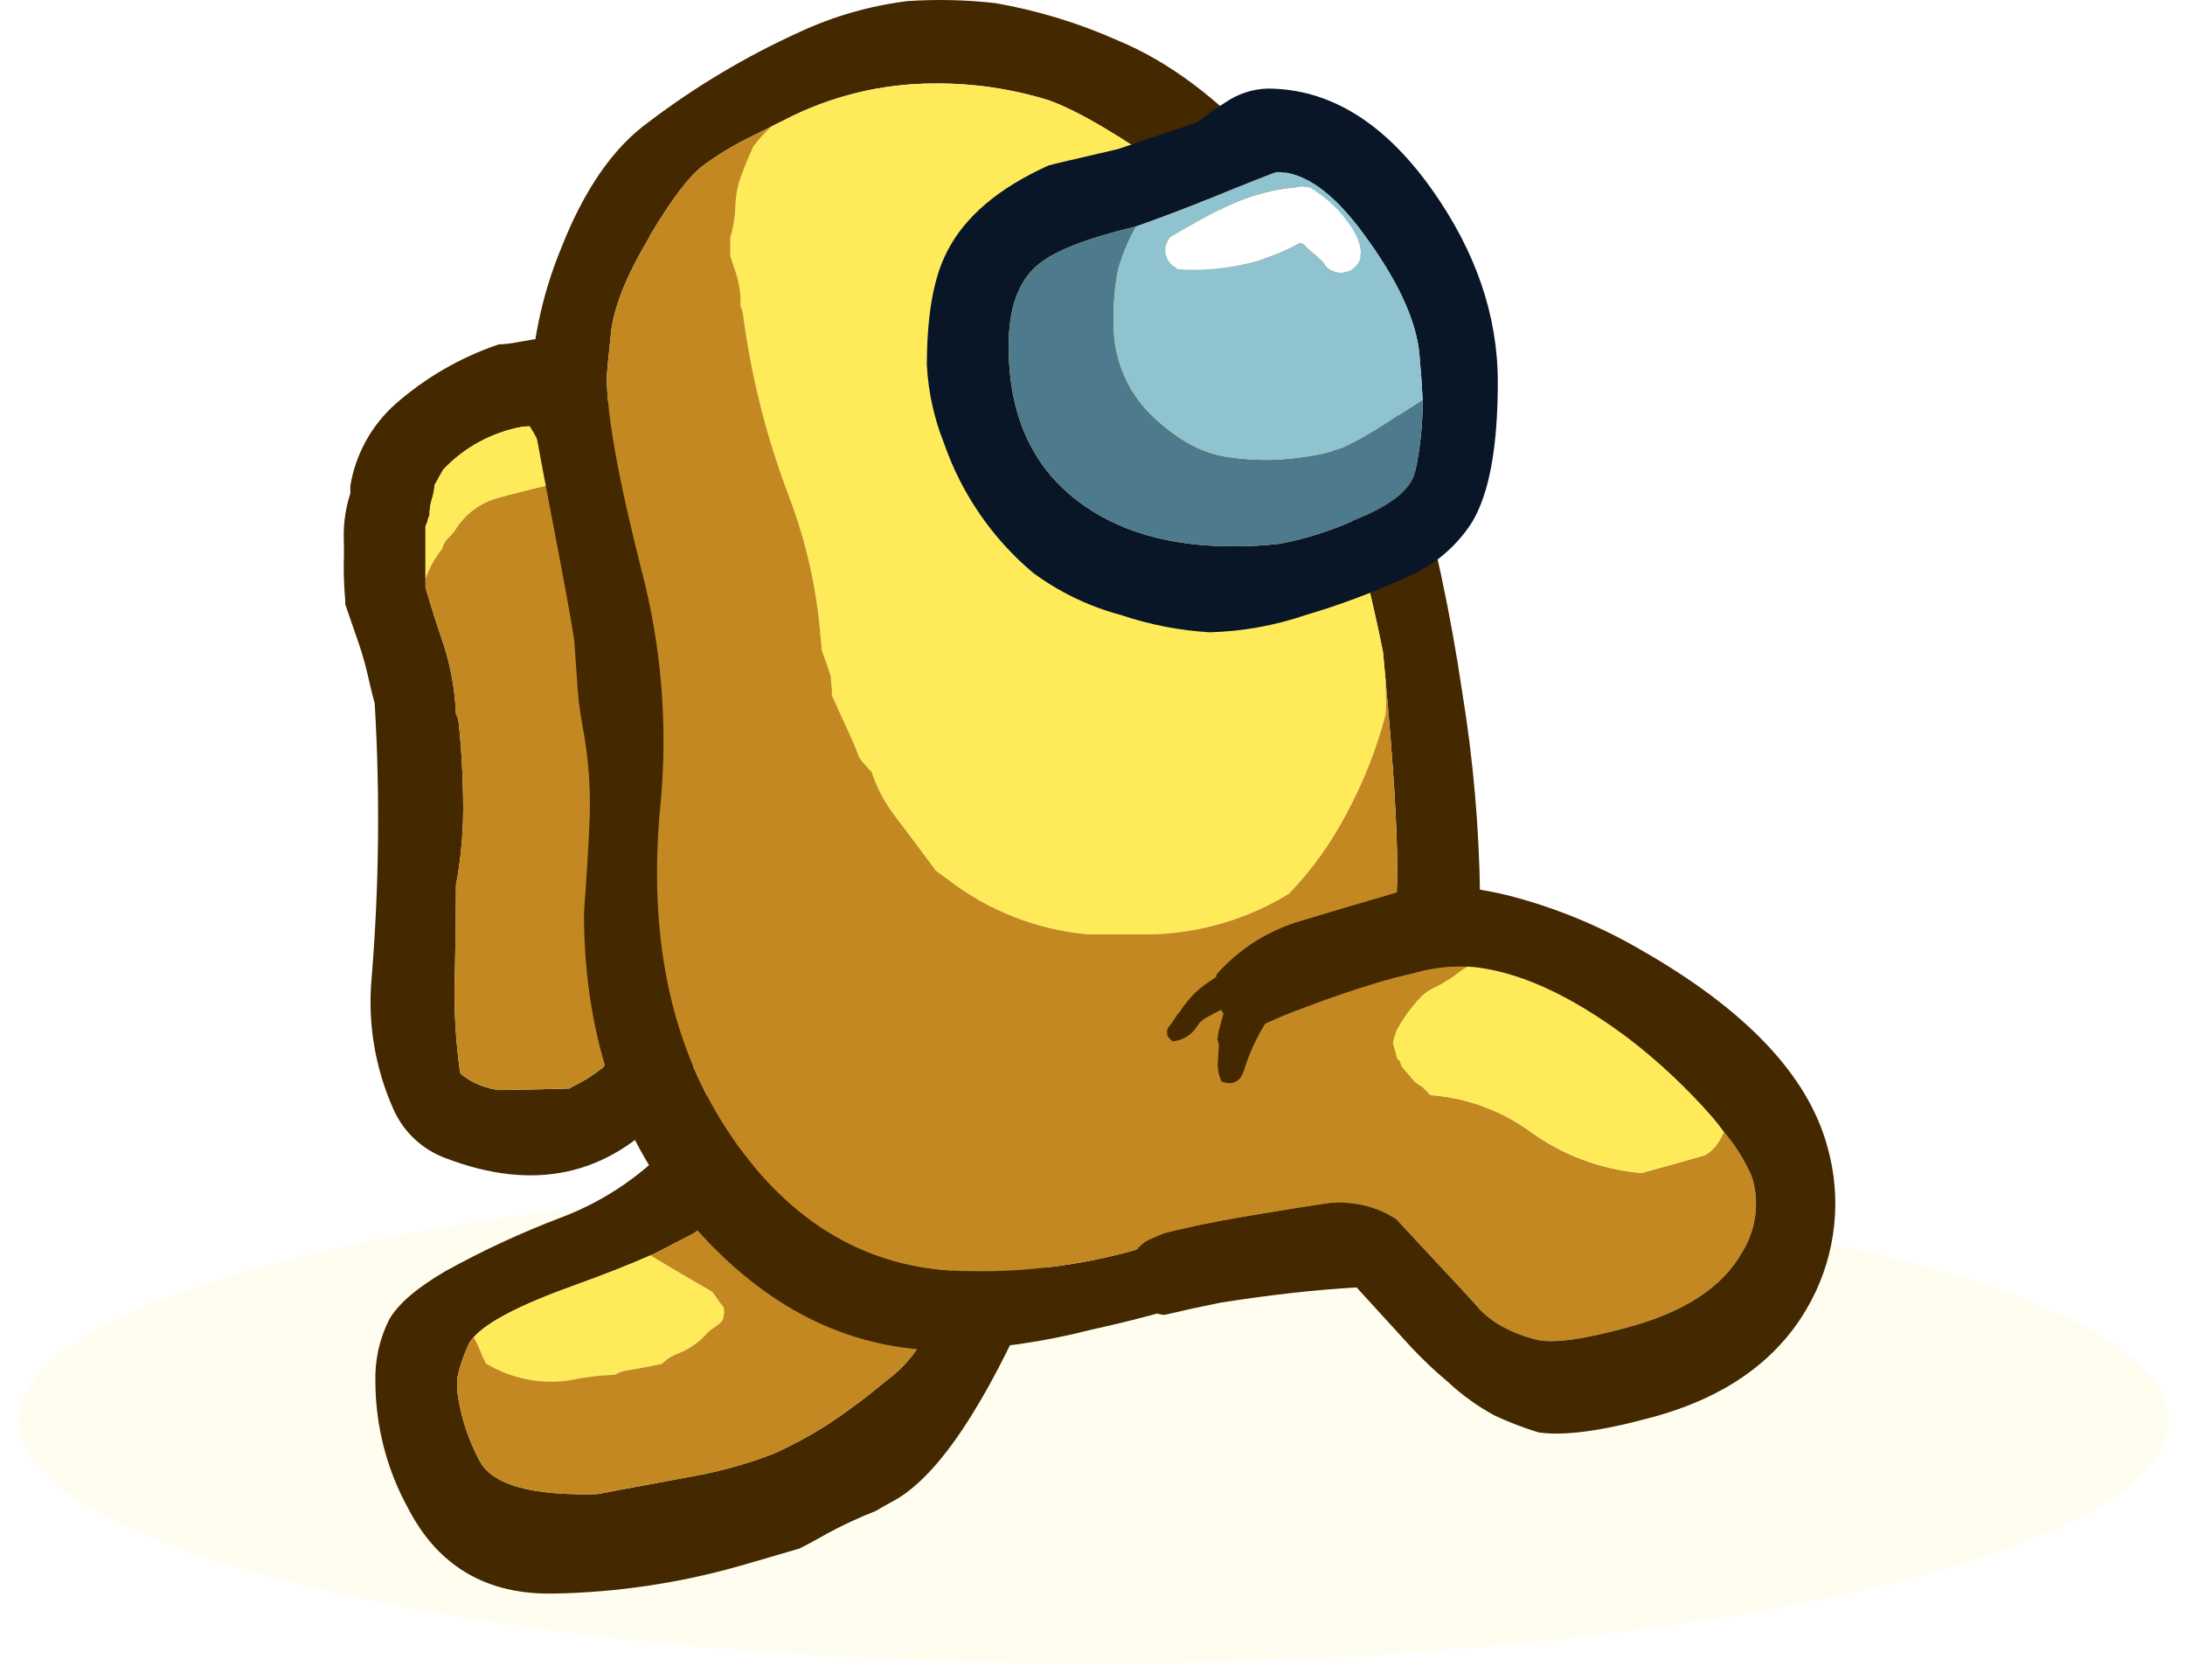 <svg width="402" height="309" viewBox="0 0 402 309" fill="none" xmlns="http://www.w3.org/2000/svg">
<g filter="url(#filter0_f_290_5193)">
<ellipse cx="201.197" cy="261.328" rx="197.804" ry="44.672" fill="#FFEB5A" fill-opacity="0.1"/>
</g>
<g clip-path="url(#clip0_290_5193)">
<path d="M91.742 63.36C92.84 63.318 93.933 63.193 95.013 62.985C98.874 62.256 102.775 61.756 106.695 61.488C107.129 62.104 107.63 62.669 108.19 63.172C108.445 63.878 108.663 64.596 108.844 65.325C108.971 65.781 109.034 66.254 109.031 66.728C109.095 67.193 109.127 67.662 109.125 68.132C110.059 70.003 110.963 71.874 111.835 73.746C114.116 78.486 116.022 83.398 117.536 88.436C118.887 93.068 120.703 97.551 122.956 101.816C123.205 104.623 123.579 107.431 124.077 110.238C125.012 115.602 125.947 120.967 126.881 126.331C127.753 130.823 128.781 135.283 129.965 139.712C129.84 140.424 129.84 141.152 129.965 141.864C130.152 142.8 130.308 143.735 130.432 144.671C130.565 145.381 130.784 146.073 131.087 146.729C131.336 149.287 131.492 151.844 131.554 154.402C131.742 160.518 131.617 166.639 131.18 172.741C130.813 177.436 130.095 182.096 129.031 186.683C129.037 189.763 128.564 192.825 127.629 195.759C126.673 198.977 124.977 201.926 122.676 204.368C111.71 216.345 98.159 219.245 82.022 213.07C77.731 211.505 74.257 208.263 72.397 204.087C68.992 196.491 67.608 188.143 68.378 179.853C69.747 163.076 69.935 146.223 68.939 129.419C68.503 127.797 68.098 126.144 67.724 124.46C67.288 122.526 66.758 120.624 66.135 118.752C65.263 116.257 64.391 113.731 63.518 111.173C63.519 110.924 63.519 110.674 63.518 110.425C63.331 108.366 63.238 106.276 63.238 104.156C63.3 102.284 63.3 100.413 63.238 98.541C63.231 95.905 63.641 93.284 64.453 90.775C64.453 90.526 64.453 90.307 64.453 90.12C64.453 89.871 64.453 89.621 64.453 89.372C65.422 83.545 68.358 78.228 72.77 74.307C78.313 69.444 84.76 65.724 91.742 63.36ZM97.443 78.424C96.974 78.426 96.506 78.458 96.041 78.518C90.503 79.535 85.43 82.287 81.555 86.377L80.808 87.688C80.558 88.186 80.278 88.686 79.966 89.185C79.9 90.14 79.712 91.084 79.406 91.992C79.151 92.905 79.025 93.85 79.032 94.799C78.901 94.999 78.807 95.221 78.752 95.454L78.565 96.202C78.434 96.403 78.339 96.624 78.284 96.857V108.085C79.344 111.704 80.465 115.228 81.649 118.659C82.953 122.751 83.707 126.999 83.892 131.291C83.97 131.515 84.063 131.734 84.172 131.946L84.359 132.694C84.388 132.959 84.419 133.209 84.452 133.443C84.892 137.832 85.141 142.261 85.2 146.729C85.332 152.125 84.894 157.52 83.892 162.823C83.892 168.001 83.829 173.147 83.705 178.262C83.448 184.609 83.761 190.966 84.639 197.257C84.743 197.481 84.904 197.675 85.106 197.818C87.07 199.303 89.392 200.239 91.835 200.531C96.134 200.469 100.433 200.375 104.732 200.251C104.942 200.113 105.161 199.988 105.386 199.876C107.387 198.913 109.269 197.72 110.994 196.321C111.492 195.572 111.928 194.855 112.302 194.169C112.752 193.208 113.251 192.271 113.797 191.362C113.984 187.557 114.327 183.814 114.825 180.133C115.448 175.704 115.884 171.276 116.134 166.847C116.2 166.588 116.294 166.337 116.414 166.098C116.476 165.911 116.539 165.693 116.601 165.443C116.663 162.324 116.694 159.268 116.694 156.273C116.698 152.767 116.448 149.264 115.947 145.794C115.826 145.555 115.732 145.304 115.666 145.045C115.604 144.796 115.542 144.577 115.48 144.39V142.987C115.359 142.748 115.265 142.497 115.199 142.238C115.137 141.989 115.075 141.77 115.012 141.583C114.892 141.345 114.798 141.094 114.732 140.835V139.431C114.234 137.809 113.797 136.187 113.423 134.565C113.05 132.881 112.645 131.228 112.209 129.606C111.399 123.805 110.339 118.004 109.031 112.203C107.894 106.877 106.427 101.627 104.639 96.483C103.79 94.213 102.887 91.936 101.928 89.652V88.249C101.443 86.725 100.882 85.226 100.246 83.758C99.449 81.911 98.512 80.128 97.442 78.424H97.443Z" fill="#432800"/>
<path d="M101.928 88.997V89.652C102.887 91.936 103.79 94.213 104.639 96.483C106.427 101.627 107.894 106.877 109.031 112.202C110.339 118.004 111.398 123.805 112.208 129.606C112.645 131.228 113.05 132.881 113.423 134.565C113.797 136.187 114.233 137.809 114.732 139.431V140.835C114.797 141.094 114.892 141.345 115.012 141.583C115.074 141.77 115.137 141.989 115.199 142.238C115.265 142.497 115.359 142.748 115.479 142.987V144.39C115.542 144.577 115.604 144.796 115.666 145.045C115.732 145.304 115.826 145.555 115.947 145.794C116.448 149.264 116.698 152.767 116.694 156.273C116.694 159.268 116.663 162.324 116.601 165.443C116.539 165.693 116.476 165.911 116.414 166.098C116.293 166.337 116.199 166.588 116.134 166.847C115.884 171.276 115.448 175.704 114.825 180.133C114.327 183.814 113.984 187.557 113.797 191.362C113.251 192.271 112.751 193.208 112.302 194.169C111.928 194.855 111.492 195.572 110.993 196.321C109.269 197.72 107.387 198.913 105.386 199.876C105.161 199.988 104.942 200.113 104.732 200.251C100.433 200.375 96.134 200.469 91.835 200.531C89.392 200.239 87.07 199.303 85.106 197.818C84.904 197.675 84.743 197.481 84.639 197.256C83.761 190.966 83.448 184.609 83.704 178.262C83.829 173.147 83.891 168.001 83.891 162.823C84.894 157.52 85.332 152.125 85.2 146.729C85.141 142.261 84.892 137.832 84.452 133.443C84.419 133.209 84.388 132.959 84.359 132.694L84.172 131.945C84.063 131.734 83.97 131.515 83.891 131.291C83.707 126.999 82.953 122.751 81.648 118.659C80.465 115.228 79.343 111.703 78.284 108.085V106.401C78.997 104.402 80.04 102.536 81.368 100.881C81.442 100.477 81.602 100.095 81.835 99.758C82.046 99.417 82.297 99.102 82.583 98.822C82.957 98.448 83.3 98.074 83.611 97.699C85.42 94.625 88.381 92.402 91.835 91.524C95.169 90.613 98.534 89.771 101.928 88.997Z" fill="#C38822"/>
<path d="M96.04 78.518C96.505 78.457 96.973 78.426 97.442 78.424C98.511 80.127 99.449 81.91 100.246 83.757C100.881 85.225 101.442 86.724 101.928 88.249V88.997C98.533 89.771 95.169 90.613 91.835 91.524C88.38 92.402 85.42 94.625 83.611 97.699C83.299 98.073 82.956 98.448 82.582 98.822C82.296 99.102 82.045 99.416 81.835 99.758C81.601 100.094 81.442 100.477 81.368 100.881C80.039 102.536 78.997 104.402 78.284 106.401V96.857C78.339 96.624 78.433 96.403 78.564 96.202L78.751 95.454C78.806 95.221 78.901 94.999 79.031 94.799C79.025 93.85 79.15 92.905 79.405 91.992C79.711 91.084 79.9 90.14 79.966 89.184C80.277 88.685 80.558 88.186 80.807 87.687L81.555 86.377C85.43 82.287 90.502 79.535 96.04 78.518Z" fill="#FFEB5A"/>
<path d="M175.134 173.12C180.705 172.945 186.234 174.132 191.245 176.577C194.672 178.545 197.399 181.536 199.044 185.133C200.228 187.828 201.029 190.677 201.423 193.596C201.747 195.328 201.936 197.084 201.988 198.846C201.493 203.429 200.571 207.956 199.234 212.368C197.006 220.831 194.115 229.106 190.587 237.113C181.182 258.788 172.424 271.802 164.311 276.156C163.179 276.76 162.11 277.366 161.102 277.972C158.1 279.141 155.173 280.498 152.341 282.034C150.201 283.245 148.472 284.183 147.152 284.846C144.584 285.614 140.952 286.675 136.255 288.029C125.123 291.208 113.626 292.93 102.052 293.153C89.647 293.441 80.669 288.234 75.119 277.533C71.174 270.396 69.092 262.378 69.067 254.221C68.942 250.247 69.812 246.305 71.599 242.754C73.206 239.912 76.652 236.945 81.939 233.853C88.762 230.072 95.846 226.784 103.137 224.015C111.311 220.951 118.615 215.936 124.416 209.405C127.702 205.872 130.307 201.76 132.1 197.278C133.078 194.38 134.617 191.703 136.628 189.4C140.868 185.542 148.037 181.734 158.133 177.976C166.788 174.693 172.455 173.074 175.134 173.12M183.367 189.076C183.363 189.325 179.224 189.036 170.951 188.209L148.917 197.752C146.805 201.022 143.887 205.87 140.163 212.295C137.371 217.617 133.504 222.3 128.806 226.044C128.49 226.289 128.112 226.563 127.671 226.867L120.315 230.672C120.09 230.746 119.869 230.836 119.656 230.941C115.882 232.62 111.177 234.474 105.541 236.502C95.761 240.016 89.631 243.187 87.153 246.014C86.683 246.449 86.322 246.988 86.098 247.587C85.206 249.487 84.544 251.486 84.127 253.543L84.122 253.823L84.119 254.011L84.111 254.478C84.102 255.04 84.123 255.633 84.174 256.257C84.77 260.643 86.154 264.883 88.26 268.774C90.616 273.181 97.872 275.208 110.028 274.854C111.092 274.623 113.655 274.136 117.718 273.395L128.313 271.423C133.156 270.51 137.904 269.15 142.496 267.361C145.754 265.888 148.906 264.191 151.93 262.281C155.815 259.731 159.546 256.951 163.101 253.956C166.865 251.223 169.729 247.427 171.325 243.054C172.83 238.837 176.438 230.071 182.148 216.755C184.646 211.175 186.019 205.156 186.188 199.044C186.01 197.872 185.473 196.784 184.652 195.929C183.904 195.147 183.401 194.163 183.205 193.097C183.559 190.608 183.613 189.267 183.367 189.076L183.367 189.076Z" fill="#432800"/>
<path d="M132.773 240.056L133.14 240.436C133.132 240.658 133.16 240.88 133.222 241.093L133.216 241.467C133.216 241.689 133.181 241.91 133.111 242.12L133.105 242.495C132.911 242.928 132.616 243.308 132.245 243.603C131.677 244.03 131.046 244.487 130.352 244.974C128.746 246.892 126.655 248.343 124.298 249.176C123.352 249.599 122.488 250.186 121.745 250.91C119.619 251.373 117.493 251.773 115.369 252.111C114.569 252.218 113.8 252.492 113.112 252.915C110.371 252.993 107.644 253.322 104.963 253.899C99.578 254.734 94.071 253.646 89.407 250.826C89.039 250.12 88.708 249.396 88.416 248.656C88.07 247.741 87.648 246.857 87.152 246.014C89.63 243.187 95.76 240.016 105.54 236.502C111.176 234.473 115.881 232.62 119.655 230.941C122.616 232.739 125.608 234.506 128.632 236.242C129.434 236.692 130.205 237.142 130.945 237.591C131.253 237.911 131.529 238.261 131.769 238.635C132.067 239.133 132.403 239.608 132.773 240.056Z" fill="#FFEB5A"/>
<path d="M170.949 188.209C179.223 189.036 183.362 189.325 183.366 189.076C183.612 189.267 183.558 190.608 183.204 193.097C183.399 194.163 183.902 195.147 184.651 195.929C185.472 196.784 186.009 197.872 186.187 199.044C186.018 205.156 184.645 211.175 182.146 216.755C176.436 230.071 172.828 238.837 171.323 243.054C169.727 247.427 166.864 251.223 163.099 253.956C159.544 256.951 155.814 259.731 151.928 262.281C148.905 264.191 145.753 265.888 142.495 267.361C137.902 269.15 133.154 270.51 128.312 271.423L117.716 273.394C113.653 274.136 111.09 274.623 110.027 274.854C97.87 275.208 90.614 273.181 88.259 268.774C86.153 264.883 84.768 260.642 84.173 256.257C84.121 255.633 84.1 255.04 84.11 254.478L84.118 254.011L84.121 253.823L84.126 253.543C84.543 251.486 85.205 249.487 86.097 247.587C86.32 246.988 86.682 246.449 87.151 246.014C87.647 246.857 88.07 247.741 88.415 248.656C88.707 249.396 89.038 250.12 89.406 250.826C94.071 253.646 99.578 254.734 104.963 253.899C107.643 253.322 110.371 252.993 113.111 252.915C113.799 252.492 114.568 252.218 115.368 252.111C117.493 251.773 119.618 251.373 121.745 250.91C122.487 250.186 123.352 249.599 124.298 249.176C126.655 248.343 128.745 246.892 130.351 244.974C131.045 244.487 131.676 244.03 132.244 243.603C132.615 243.308 132.91 242.928 133.104 242.495L133.111 242.12C133.18 241.91 133.215 241.689 133.215 241.467L133.222 241.093C133.159 240.88 133.131 240.658 133.139 240.436L132.772 240.056C132.402 239.608 132.067 239.133 131.768 238.635C131.529 238.261 131.253 237.911 130.945 237.592C130.205 237.142 129.433 236.692 128.631 236.242C125.607 234.506 122.615 232.739 119.655 230.942C119.868 230.837 120.088 230.746 120.314 230.672L127.669 226.867C128.11 226.563 128.489 226.289 128.805 226.044C133.502 222.3 137.37 217.617 140.162 212.295C143.885 205.87 146.803 201.022 148.915 197.752L170.949 188.209Z" fill="#C38822"/>
<path d="M103.238 45.675C107.474 34.883 112.832 27.148 119.312 22.47C127.92 15.933 137.23 10.378 147.068 5.908C153.365 2.977 160.082 1.052 166.974 0.201C172.364 -0.158 177.775 -0.032 183.142 0.575C190.87 1.924 198.402 4.218 205.571 7.405C215.109 11.343 224.361 18.298 233.327 28.271C237.474 32.831 241.374 37.61 245.009 42.587C256.657 69.681 264.731 98.179 269.027 127.361C271.046 139.706 272.139 152.186 272.298 164.695C272.298 183.783 262.423 204.43 242.673 226.637C234.108 233.031 227.753 236.961 223.608 238.427C216.118 240.874 208.506 242.935 200.805 244.602C192.063 246.859 183.1 248.146 174.077 248.439C157.068 248.439 142.022 241.296 128.938 227.011C114.608 211.417 107.443 191.736 107.443 167.97C107.879 162.044 108.191 157.053 108.378 152.999C108.81 146.295 108.37 139.565 107.069 132.975C106.584 130.221 106.272 127.44 106.135 124.647L105.667 118.004C105.356 115.509 103.892 107.462 101.275 93.863C98.783 80.888 97.537 74.058 97.537 73.372C97.68 63.863 99.614 54.466 103.238 45.675M119.686 43.149C119.545 43.41 119.421 43.66 119.312 43.898C115.154 50.895 112.849 56.728 112.396 61.395C111.89 66.13 111.64 68.844 111.648 69.535C111.648 76.335 113.767 88.093 118.004 104.811C121.673 118.747 122.875 133.22 121.555 147.572C119 173.022 123.704 194.044 135.667 210.637C146.881 226.107 161.149 233.842 178.469 233.842C188.436 234.035 198.38 232.806 208.001 230.193C218.373 227.297 227.749 221.6 235.103 213.725C237.347 211.298 239.403 208.928 241.271 206.613L251.645 190.613C252.046 189.625 252.42 188.658 252.766 187.713C253.153 186.664 253.495 185.635 253.794 184.625C255.534 178.013 256.598 171.241 256.972 164.414V164.32C257.022 163.091 257.054 161.844 257.065 160.578V159.736C257.065 152.259 256.349 140.688 254.916 125.022C254.769 123.382 254.614 121.698 254.448 119.969C252.579 110.55 249.807 99.384 246.131 86.471C243.016 75.43 240.025 65.917 237.159 57.933C236.306 55.101 235.147 52.371 233.701 49.792C230.399 43.866 224.761 38.096 216.786 32.482C206.188 25.003 198.245 20.324 192.955 18.447C186.087 16.32 178.929 15.278 171.74 15.359C162.176 15.381 152.756 17.691 144.265 22.096C143.949 22.267 143.201 22.641 142.022 23.219C141.12 23.675 139.999 24.236 138.657 24.903C138.589 24.922 138.526 24.954 138.47 24.997C135.285 26.517 132.25 28.334 129.405 30.424C126.852 32.334 123.612 36.576 119.686 43.149L119.686 43.149Z" fill="#432800"/>
<path d="M237.158 57.933C240.024 65.917 243.015 75.43 246.13 86.471C249.806 99.384 252.578 110.55 254.448 119.969C254.613 121.698 254.769 123.382 254.915 125.022C254.929 126.456 254.961 127.891 255.008 129.326C255.008 130.012 254.977 130.729 254.915 131.478C253.266 137.756 250.882 143.818 247.812 149.537C244.982 154.976 241.395 159.985 237.158 164.414C229.489 169.102 220.721 171.683 211.738 171.899H200.243C190.785 171.066 181.766 167.526 174.263 161.7C173.578 161.201 172.892 160.702 172.207 160.203C169.715 156.835 167.191 153.466 164.637 150.098C162.757 147.646 161.304 144.893 160.338 141.957C160.09 141.771 159.87 141.551 159.684 141.303C159.513 141.071 159.325 140.852 159.123 140.648C158.888 140.414 158.669 140.164 158.469 139.899C158.291 139.664 158.135 139.413 158.002 139.15C157.503 137.778 156.943 136.437 156.319 135.127C155.26 132.757 154.17 130.355 153.049 127.922V126.519C152.983 126.307 152.951 126.086 152.955 125.864C152.895 125.398 152.864 124.929 152.862 124.46C152.55 123.462 152.239 122.526 151.927 121.653C151.632 120.953 151.382 120.234 151.179 119.501C151.136 118.83 151.073 118.144 150.993 117.442C150.311 108.539 148.36 99.78 145.198 91.43C141.055 80.575 138.201 69.269 136.694 57.746L136.507 56.997C136.429 56.773 136.335 56.554 136.227 56.342C136.291 55.406 136.26 54.465 136.133 53.535C136.006 52.588 135.819 51.651 135.572 50.728C135.261 49.792 134.949 48.857 134.638 47.921C134.572 47.662 134.478 47.411 134.357 47.172V43.71C134.92 41.89 135.235 40.001 135.292 38.096C135.341 35.914 135.785 33.758 136.6 31.733C137.223 30.049 137.909 28.427 138.656 26.868C139.656 25.544 140.783 24.322 142.021 23.219C143.2 22.641 143.948 22.267 144.264 22.096C152.755 17.691 162.176 15.381 171.74 15.359C178.928 15.278 186.086 16.32 192.954 18.447C198.244 20.324 206.187 25.003 216.785 32.482C224.76 38.096 230.398 43.866 233.7 49.792C235.146 52.371 236.306 55.101 237.158 57.933Z" fill="#FFEB5A"/>
<path d="M119.312 43.897C119.42 43.66 119.545 43.41 119.686 43.149C123.612 36.576 126.852 32.334 129.405 30.423C132.25 28.333 135.285 26.516 138.47 24.996C138.526 24.953 138.589 24.922 138.657 24.903C139.999 24.236 141.12 23.674 142.022 23.218C140.783 24.321 139.656 25.544 138.657 26.868C137.909 28.427 137.224 30.049 136.601 31.733C135.785 33.758 135.342 35.913 135.293 38.096C135.235 40.001 134.921 41.889 134.358 43.71V47.172C134.479 47.41 134.573 47.662 134.638 47.921C134.95 48.856 135.261 49.792 135.573 50.728C135.82 51.65 136.007 52.588 136.134 53.535C136.26 54.465 136.292 55.405 136.227 56.342C136.336 56.553 136.429 56.772 136.508 56.997L136.694 57.745C138.201 69.268 141.056 80.574 145.199 91.43C148.36 99.779 150.312 108.539 150.993 117.442C151.074 118.144 151.136 118.83 151.18 119.501C151.382 120.233 151.632 120.952 151.928 121.653C152.239 122.526 152.551 123.462 152.862 124.46C152.864 124.929 152.896 125.398 152.956 125.863C152.952 126.085 152.983 126.306 153.049 126.518V127.922C154.171 130.355 155.261 132.756 156.32 135.127C156.943 136.437 157.504 137.778 158.002 139.15C158.135 139.413 158.292 139.664 158.47 139.899C158.67 140.163 158.888 140.414 159.124 140.647C159.326 140.852 159.513 141.071 159.684 141.302C159.87 141.551 160.091 141.771 160.339 141.957C161.305 144.893 162.758 147.645 164.638 150.098C167.192 153.466 169.715 156.835 172.207 160.203C172.893 160.702 173.578 161.201 174.264 161.7C181.767 167.526 190.786 171.066 200.244 171.899H211.739C220.722 171.683 229.49 169.101 237.159 164.414C241.396 159.985 244.983 154.975 247.813 149.536C250.882 143.818 253.266 137.756 254.915 131.477C254.978 130.729 255.009 130.012 255.009 129.325C254.961 127.891 254.93 126.456 254.915 125.021C256.348 140.688 257.065 152.259 257.065 159.735V160.577C257.053 161.843 257.022 163.091 256.971 164.32V164.414C256.598 171.241 255.534 178.013 253.794 184.625C253.495 185.635 253.153 186.664 252.766 187.712C252.42 188.658 252.046 189.625 251.645 190.613L241.271 206.613C239.403 208.928 237.347 211.298 235.103 213.724C227.749 221.6 218.373 227.297 208.001 230.193C198.38 232.806 188.436 234.034 178.469 233.842C161.148 233.842 146.881 226.107 135.666 210.637C123.704 194.044 119 173.022 121.555 147.571C122.875 133.219 121.673 118.747 118.003 104.81C113.767 88.093 111.648 76.334 111.648 69.535C111.64 68.843 111.889 66.13 112.396 61.395C112.849 56.727 115.154 50.895 119.312 43.897Z" fill="#C38822"/>
<path d="M225.477 18.821C227.741 17.269 230.399 16.393 233.141 16.294C244.542 16.294 254.635 22.47 263.42 34.821C271.52 46.236 275.569 58.057 275.569 70.284C275.569 82.26 273.981 90.869 270.803 96.109C267.985 100.508 263.916 103.962 259.121 106.027C253.01 108.855 246.701 111.232 240.243 113.138C234.548 115.08 228.594 116.152 222.58 116.319C217.012 115.988 211.512 114.918 206.225 113.138C200.398 111.585 194.914 108.95 190.058 105.372C182.572 99.066 176.922 90.855 173.703 81.606C171.863 77.009 170.79 72.141 170.526 67.196C170.526 58.089 171.741 51.164 174.17 46.424C177.41 39.936 183.672 34.603 192.955 30.423C193.329 30.299 197.565 29.301 205.665 27.429L220.15 22.564C222.206 21.004 223.982 19.756 225.477 18.821ZM220.057 37.535C215.98 39.134 212.305 40.506 209.029 41.652C199.933 43.835 193.889 46.205 190.899 48.763C187.348 51.757 185.572 56.716 185.572 63.64C185.572 76.178 189.777 85.66 198.188 92.085C205.478 97.699 215.042 100.506 226.879 100.506C229.721 100.52 232.561 100.364 235.384 100.038C240.184 99.134 244.859 97.658 249.308 95.641C255.856 93.036 259.532 90.135 260.336 86.939C261.288 82.543 261.758 78.056 261.739 73.558C261.635 71.299 261.448 68.617 261.177 65.512C260.679 59.087 257.159 51.476 250.617 42.681C245.134 35.32 239.901 31.64 234.916 31.64C234.605 31.64 229.652 33.605 220.057 37.535H220.057Z" fill="#091628"/>
<path d="M205.758 49.418C205.109 52.492 204.827 55.633 204.917 58.775C204.623 65.264 207.065 71.578 211.646 76.178C216.501 80.918 221.392 83.57 226.318 84.132C230.656 84.767 235.064 84.767 239.402 84.132C242.044 83.821 244.645 83.225 247.159 82.354C249.745 81.125 252.243 79.718 254.635 78.143C258.436 75.648 260.803 74.12 261.738 73.559C261.757 78.056 261.287 82.543 260.336 86.939C259.532 90.136 255.856 93.036 249.308 95.641C244.858 97.658 240.183 99.134 235.383 100.039C232.56 100.364 229.72 100.52 226.879 100.506C215.041 100.506 205.477 97.699 198.188 92.085C189.777 85.66 185.572 76.179 185.572 63.64C185.572 56.716 187.347 51.757 190.898 48.763C193.889 46.205 199.933 43.835 209.029 41.652C207.646 44.107 206.548 46.712 205.758 49.418Z" fill="#4E7A8D"/>
<path d="M204.917 58.775C204.827 55.633 205.109 52.493 205.758 49.418C206.549 46.713 207.646 44.107 209.029 41.652C212.304 40.506 215.98 39.134 220.057 37.535C229.651 33.605 234.605 31.64 234.916 31.64C239.9 31.64 245.134 35.32 250.617 42.681C257.158 51.476 260.679 59.087 261.177 65.512C261.448 68.617 261.635 71.299 261.738 73.559C260.803 74.12 258.436 75.648 254.635 78.144C252.243 79.718 249.745 81.125 247.159 82.354C244.645 83.225 242.044 83.821 239.402 84.132C235.064 84.767 230.656 84.767 226.318 84.132C221.392 83.57 216.501 80.918 211.646 76.178C207.065 71.579 204.623 65.264 204.917 58.775ZM214.636 44.927L214.449 45.301V46.704L214.636 47.079C214.638 47.209 214.67 47.337 214.73 47.453L214.917 47.827C214.993 47.91 215.056 48.005 215.104 48.108C215.176 48.247 215.271 48.373 215.384 48.482L215.758 48.856C215.908 48.959 216.064 49.053 216.225 49.137C216.334 49.25 216.46 49.345 216.599 49.418C216.646 49.473 216.713 49.507 216.786 49.511C220.541 49.76 224.312 49.508 228 48.763C231.898 48.024 235.653 46.666 239.122 44.739C239.371 44.802 239.62 44.864 239.869 44.927C239.982 45.036 240.077 45.162 240.15 45.301C240.523 45.675 240.897 46.018 241.271 46.33C241.704 46.639 242.11 46.983 242.486 47.359C242.752 47.624 243.033 47.874 243.327 48.108C243.4 48.247 243.495 48.373 243.607 48.482L243.794 48.856C243.854 48.979 243.953 49.077 244.075 49.137C244.528 49.612 245.115 49.938 245.757 50.073C246.994 50.404 248.313 50.047 249.215 49.137C249.719 48.692 250.077 48.105 250.243 47.453V46.704C250.303 46.589 250.335 46.461 250.336 46.33C250.216 45.222 249.9 44.145 249.402 43.149C248.513 41.567 247.447 40.091 246.224 38.751C244.693 37.1 242.93 35.682 240.991 34.54C240.831 34.534 240.673 34.502 240.523 34.447C240.241 34.443 239.959 34.412 239.682 34.353C234.507 34.666 229.45 36.035 224.823 38.377C221.77 39.936 218.779 41.589 215.851 43.336C215.554 43.45 215.295 43.644 215.103 43.897L214.917 44.272L214.73 44.646C214.679 44.732 214.648 44.828 214.636 44.926L214.636 44.927Z" fill="#90C3D0"/>
<path d="M214.45 45.301L214.637 44.927C214.648 44.828 214.68 44.732 214.73 44.646L214.917 44.272L215.104 43.897C215.296 43.644 215.555 43.45 215.852 43.336C218.78 41.589 221.771 39.936 224.824 38.377C229.451 36.036 234.508 34.666 239.683 34.353C239.96 34.412 240.241 34.443 240.524 34.447C240.674 34.502 240.832 34.534 240.991 34.541C242.931 35.682 244.694 37.1 246.225 38.751C247.448 40.091 248.514 41.567 249.402 43.149C249.9 44.145 250.217 45.222 250.337 46.33C250.336 46.461 250.304 46.589 250.243 46.705V47.453C250.078 48.105 249.719 48.692 249.215 49.137C248.314 50.047 246.994 50.404 245.758 50.073C245.116 49.938 244.529 49.612 244.075 49.137C243.953 49.077 243.855 48.979 243.795 48.856L243.608 48.482C243.495 48.373 243.401 48.247 243.328 48.108C243.034 47.874 242.753 47.624 242.487 47.359C242.111 46.983 241.704 46.639 241.272 46.33C240.898 46.018 240.524 45.675 240.15 45.301C240.077 45.162 239.983 45.036 239.87 44.927C239.621 44.864 239.371 44.802 239.122 44.739C235.653 46.666 231.899 48.024 228.001 48.763C224.312 49.508 220.541 49.76 216.786 49.511C216.714 49.507 216.647 49.473 216.6 49.418C216.461 49.345 216.335 49.25 216.226 49.137C216.065 49.053 215.909 48.959 215.758 48.856L215.385 48.482C215.272 48.373 215.177 48.247 215.104 48.108C215.057 48.005 214.994 47.911 214.917 47.827L214.731 47.453C214.67 47.337 214.638 47.209 214.637 47.079L214.45 46.705V45.301Z" fill="white"/>
<path d="M281.457 208.11C287.478 212.508 294.591 215.162 302.018 215.783C305.943 214.722 309.837 213.631 313.699 212.508C314.449 212.069 315.114 211.499 315.662 210.824C316.279 210.024 316.782 209.142 317.157 208.204C318.928 210.287 320.435 212.581 321.643 215.034C322.05 215.772 322.364 216.558 322.578 217.374C323.672 221.809 322.93 226.499 320.522 230.38C316.908 236.805 309.837 241.421 299.307 244.228C291.333 246.411 285.819 247.159 282.766 246.473C280.126 245.846 277.603 244.803 275.289 243.386C274.209 242.683 273.206 241.868 272.299 240.953C272.174 240.703 267.128 235.245 257.159 224.578C257.154 224.506 257.121 224.438 257.065 224.391C253.302 221.871 248.751 220.807 244.262 221.397C240.088 222.021 235.976 222.676 231.926 223.362C226.817 224.173 221.739 225.14 216.693 226.263C216.755 226.2 216.755 226.107 216.693 225.982C216.629 225.517 216.597 225.048 216.599 224.578V223.175C215.789 216.4 215.789 209.552 216.599 202.777C217.163 197.216 219.02 191.865 222.02 187.151C222.86 186.695 223.732 186.227 224.636 185.747C224.774 185.954 224.899 186.141 225.01 186.309L225.104 186.402C224.799 187.541 224.488 188.695 224.169 189.864V190.051C224.158 190.151 224.126 190.246 224.076 190.332V190.706C224.074 190.837 224.042 190.965 223.982 191.081V191.268C224.037 191.315 224.071 191.383 224.076 191.455V191.549C224.077 191.679 224.109 191.807 224.169 191.923C224.174 191.995 224.208 192.063 224.263 192.11C224.2 193.108 224.138 194.106 224.076 195.104C223.941 196.419 224.167 197.745 224.73 198.94C226.848 199.751 228.25 199.003 228.935 196.695C229.848 193.81 231.103 191.046 232.674 188.461L232.861 188.274C235.21 187.186 237.577 186.219 239.963 185.373C244.324 183.689 248.686 182.192 253.047 180.882C255.414 180.133 257.751 179.509 260.056 179.01C260.257 178.899 260.481 178.835 260.71 178.823C263.724 178.01 266.844 177.663 269.962 177.794L269.028 178.355C267.516 179.573 265.888 180.639 264.168 181.537C263.035 182 262.016 182.702 261.178 183.595C259.497 185.401 258.053 187.414 256.879 189.584C256.867 189.683 256.835 189.778 256.785 189.864C256.729 190.156 256.635 190.439 256.505 190.706C256.442 190.956 256.38 191.237 256.318 191.549C256.316 191.679 256.284 191.807 256.224 191.923C256.275 192.009 256.307 192.104 256.318 192.204C256.38 192.453 256.442 192.671 256.505 192.859C256.567 193.108 256.629 193.326 256.692 193.514L256.879 194.262C256.88 194.392 256.912 194.521 256.972 194.636C257.019 194.739 257.082 194.834 257.159 194.917C257.205 195.031 257.316 195.105 257.439 195.104C257.449 195.249 257.516 195.384 257.626 195.478C257.628 195.609 257.66 195.737 257.72 195.853C257.712 195.955 257.746 196.056 257.813 196.133C258.265 196.764 258.765 197.358 259.308 197.911C259.864 198.723 260.6 199.396 261.458 199.876C262.088 200.257 262.629 200.767 263.047 201.373C263.474 201.488 263.913 201.551 264.355 201.56C270.526 202.224 276.419 204.481 281.457 208.11Z" fill="#C38822"/>
<path d="M302.018 215.783C294.591 215.162 287.479 212.508 281.458 208.111C276.42 204.481 270.527 202.224 264.355 201.561C263.913 201.551 263.474 201.488 263.047 201.374C262.63 200.767 262.088 200.257 261.458 199.877C260.6 199.396 259.864 198.724 259.309 197.912C258.765 197.359 258.265 196.764 257.814 196.134C257.746 196.057 257.712 195.955 257.72 195.853C257.66 195.737 257.628 195.609 257.627 195.479C257.517 195.384 257.449 195.249 257.44 195.104C257.317 195.106 257.206 195.031 257.159 194.917C257.083 194.834 257.02 194.739 256.972 194.637C256.912 194.521 256.88 194.393 256.879 194.262L256.692 193.514C256.63 193.327 256.568 193.108 256.505 192.859C256.443 192.672 256.38 192.453 256.318 192.204C256.307 192.105 256.275 192.009 256.225 191.923C256.285 191.807 256.317 191.679 256.318 191.549C256.381 191.237 256.443 190.956 256.505 190.707C256.636 190.44 256.73 190.157 256.786 189.865C256.836 189.779 256.868 189.683 256.879 189.584C258.053 187.414 259.498 185.402 261.178 183.596C262.016 182.703 263.036 182.001 264.169 181.537C265.889 180.639 267.517 179.573 269.028 178.356L269.963 177.794C278.81 178.418 288.716 182.847 299.682 191.081C305.287 195.394 310.452 200.252 315.102 205.584C315.849 206.458 316.535 207.331 317.158 208.204C316.782 209.142 316.279 210.024 315.662 210.824C315.115 211.499 314.45 212.07 313.7 212.508C309.837 213.631 305.943 214.723 302.018 215.783Z" fill="#FFEB5A"/>
<path d="M276.971 164.601C285.691 166.784 294.059 170.186 301.831 174.706C321.207 185.747 332.671 197.849 336.222 211.011C338.895 220.464 337.824 230.586 333.232 239.269C327.624 249.873 317.78 257.047 303.7 260.79C294.541 263.285 287.657 264.189 283.046 263.503C280.299 262.662 277.613 261.63 275.009 260.415C271.891 258.734 269.001 256.658 266.411 254.24C264.007 252.23 261.728 250.074 259.589 247.783L249.589 236.836C241.988 237.272 233.639 238.208 224.543 239.643C221.116 240.329 217.69 241.078 214.263 241.889C213.881 241.887 213.503 241.824 213.141 241.701C212.81 241.571 212.465 241.477 212.113 241.421C211.802 241.234 211.459 241.046 211.085 240.859C210.826 240.726 210.602 240.534 210.431 240.298C210.2 240.126 209.982 239.939 209.777 239.736C209.157 239.304 208.697 238.679 208.469 237.959C208.304 237.513 208.117 237.075 207.908 236.649C207.783 236.15 207.659 235.682 207.534 235.245V234.497C207.604 234.024 207.697 233.556 207.814 233.093C207.818 232.81 207.849 232.528 207.908 232.251C208.076 231.732 208.296 231.23 208.562 230.754C209.235 229.58 210.245 228.635 211.459 228.04L214.076 226.918C215.011 226.668 215.883 226.45 216.693 226.263C221.739 225.14 226.817 224.173 231.926 223.362C235.976 222.676 240.088 222.021 244.262 221.397C248.751 220.807 253.302 221.871 257.065 224.391C257.121 224.438 257.154 224.506 257.159 224.578C267.128 235.245 272.174 240.703 272.299 240.953C273.206 241.868 274.209 242.683 275.289 243.386C277.603 244.803 280.126 245.846 282.766 246.473C285.819 247.16 291.332 246.411 299.307 244.228C309.837 241.421 316.908 236.805 320.522 230.38C322.93 226.499 323.672 221.809 322.578 217.374C322.364 216.558 322.05 215.772 321.643 215.034C320.435 212.581 318.928 210.287 317.157 208.204C316.534 207.33 315.849 206.457 315.101 205.584C310.452 200.252 305.286 195.394 299.681 191.081C288.716 182.847 278.809 178.418 269.962 177.794C266.844 177.663 263.724 178.01 260.71 178.823C260.481 178.835 260.257 178.899 260.056 179.01C257.751 179.509 255.414 180.133 253.047 180.882C248.686 182.192 244.324 183.689 239.963 185.373C237.577 186.219 235.21 187.186 232.861 188.274L232.674 188.461C231.103 191.046 229.848 193.81 228.935 196.695C228.25 199.003 226.848 199.751 224.73 198.94C224.167 197.745 223.941 196.419 224.076 195.104C224.138 194.106 224.2 193.108 224.263 192.11C224.208 192.063 224.174 191.995 224.169 191.923C224.109 191.807 224.077 191.679 224.076 191.549V191.455C224.071 191.383 224.037 191.315 223.982 191.268V191.081C224.042 190.965 224.074 190.837 224.076 190.706V190.332C224.126 190.246 224.158 190.151 224.169 190.051V189.864C224.488 188.695 224.799 187.541 225.104 186.402L225.01 186.309C224.899 186.141 224.774 185.954 224.636 185.747C223.732 186.227 222.86 186.695 222.02 187.151C221.937 187.191 221.875 187.222 221.833 187.244C221.236 187.594 220.725 188.074 220.338 188.648C219.394 190.28 217.726 191.359 215.852 191.549H215.758C215.711 191.493 215.644 191.46 215.571 191.455L215.384 191.268L215.198 191.081L215.011 190.894C214.917 190.706 214.824 190.519 214.73 190.332V189.49C214.792 189.241 214.921 189.015 215.104 188.835C215.478 188.336 215.852 187.806 216.226 187.244C216.455 186.834 216.738 186.457 217.067 186.122C217.878 184.873 218.817 183.712 219.87 182.66C220.926 181.664 222.085 180.786 223.328 180.04C223.474 179.912 223.63 179.787 223.795 179.665V179.291C227.973 174.548 233.422 171.106 239.496 169.373C245.041 167.689 250.617 166.035 256.224 164.414C261.582 162.542 268.498 162.605 276.971 164.601Z" fill="#432800"/>
</g>
<defs>
<filter id="filter0_f_290_5193" x="0.415" y="213.679" width="401.564" height="95.299" filterUnits="userSpaceOnUse" color-interpolation-filters="sRGB">
<feFlood flood-opacity="0" result="BackgroundImageFix"/>
<feBlend mode="normal" in="SourceGraphic" in2="BackgroundImageFix" result="shape"/>
<feGaussianBlur stdDeviation="1.489" result="effect1_foregroundBlur_290_5193"/>
</filter>
<clipPath id="clip0_290_5193">
<rect width="276.628" height="293.806" fill="white" transform="translate(62.884)"/>
</clipPath>
</defs>
</svg>
